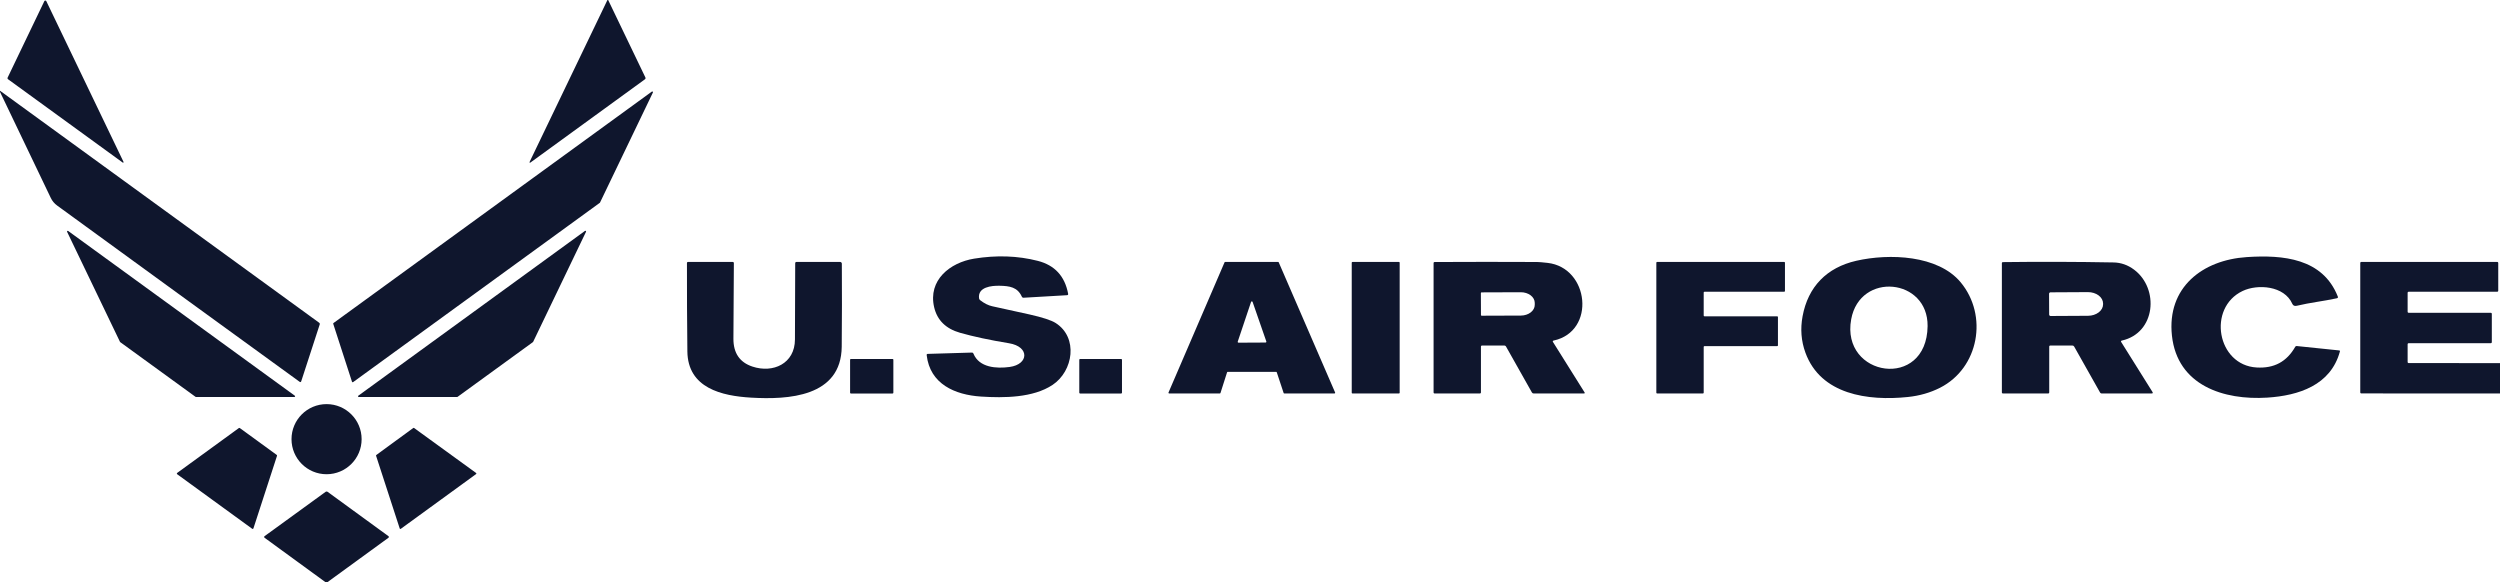 <svg width="1069" height="249" viewBox="0 0 1069 249" fill="none" xmlns="http://www.w3.org/2000/svg">
<g clip-path="url(#clip0_86_393)">
<path d="M259.74 0C259.84 0 259.943 0 260.05 0L275.95 33.08C276.117 33.433 276.043 33.72 275.73 33.94L226.76 69.54C226.723 69.57 226.677 69.587 226.629 69.586C226.582 69.586 226.536 69.569 226.499 69.537C226.461 69.506 226.435 69.462 226.425 69.414C226.414 69.365 226.419 69.315 226.44 69.27L259.74 0Z" fill="#0F162D"/>
<path d="M3.24 33.23L18.96 0.49C18.999 0.412 19.059 0.347 19.133 0.301C19.207 0.255 19.293 0.231 19.38 0.231C19.467 0.231 19.553 0.255 19.627 0.301C19.701 0.347 19.761 0.412 19.8 0.49L52.82 69.23C52.843 69.276 52.85 69.329 52.84 69.379C52.83 69.43 52.803 69.475 52.764 69.508C52.725 69.542 52.675 69.561 52.624 69.563C52.572 69.565 52.522 69.55 52.48 69.52L3.39 33.85C3.296 33.779 3.229 33.678 3.201 33.565C3.174 33.452 3.188 33.333 3.24 33.23Z" fill="#0F162D"/>
<path d="M0 38.8L136.44 137.98C136.72 138.18 136.807 138.443 136.7 138.77L128.82 162.99C128.687 163.41 128.44 163.49 128.08 163.23C93.493 138.143 58.94 113.026 24.42 87.88C23.24 87.02 22.337 85.933 21.71 84.62C14.437 69.473 7.2 54.36 0 39.28C0 39.12 0 38.96 0 38.8Z" fill="#0F162D"/>
<path d="M256.48 86.72L150.99 163.39C150.95 163.419 150.904 163.439 150.855 163.446C150.806 163.454 150.756 163.45 150.709 163.434C150.662 163.418 150.619 163.392 150.585 163.356C150.55 163.321 150.524 163.277 150.51 163.23L142.49 138.47C142.471 138.409 142.471 138.343 142.491 138.283C142.511 138.222 142.549 138.168 142.6 138.13L278.72 39.17C278.776 39.129 278.845 39.108 278.914 39.11C278.984 39.112 279.051 39.138 279.104 39.183C279.157 39.228 279.194 39.29 279.207 39.358C279.221 39.427 279.212 39.498 279.18 39.56L256.57 86.6C256.55 86.647 256.519 86.688 256.48 86.72Z" fill="#0F162D"/>
<path d="M83.61 169.69L51.4 146.29C51.362 146.261 51.331 146.223 51.31 146.18L28.69 99.12C28.664 99.061 28.659 98.995 28.673 98.932C28.688 98.869 28.723 98.813 28.772 98.771C28.822 98.73 28.883 98.705 28.948 98.701C29.012 98.697 29.076 98.715 29.13 98.75L126.07 169.21C126.12 169.247 126.157 169.299 126.176 169.358C126.195 169.417 126.195 169.481 126.176 169.54C126.158 169.599 126.121 169.652 126.072 169.689C126.022 169.727 125.962 169.748 125.9 169.75H83.79C83.725 169.75 83.662 169.729 83.61 169.69Z" fill="#0F162D"/>
<path d="M153.21 169.21L250.13 98.74C250.184 98.7 250.249 98.679 250.317 98.681C250.384 98.682 250.448 98.706 250.5 98.749C250.552 98.791 250.588 98.85 250.602 98.916C250.617 98.981 250.609 99.05 250.58 99.11L227.97 146.17C227.949 146.214 227.918 146.251 227.88 146.28L195.66 169.69C195.608 169.729 195.545 169.75 195.48 169.75H153.38C153.318 169.748 153.258 169.727 153.208 169.689C153.159 169.652 153.122 169.6 153.104 169.54C153.085 169.481 153.085 169.418 153.104 169.358C153.123 169.299 153.16 169.247 153.21 169.21Z" fill="#0F162D"/>
<path d="M431.74 156.91C439.91 155.79 440.36 148.23 431.44 146.77C423.187 145.41 416.217 143.92 410.53 142.3C404.443 140.56 400.75 136.93 399.45 131.41C396.72 119.77 406.27 112.27 416.51 110.6C426.11 109.04 435.187 109.353 443.74 111.54C450.993 113.393 455.323 118.08 456.73 125.6C456.803 125.993 456.64 126.203 456.24 126.23L437.71 127.31C437.343 127.33 437.083 127.173 436.93 126.84C435.06 122.76 431.71 122.27 427.43 122.19C423.98 122.11 418.03 122.71 418.64 127.54C418.678 127.853 418.84 128.141 419.09 128.34C420.877 129.726 422.613 130.6 424.3 130.96C429.62 132.093 434.93 133.26 440.23 134.46C445.81 135.72 449.523 136.933 451.37 138.1C461.15 144.3 458.96 158.68 450.07 164.59C441.76 170.11 429.37 170.21 419.45 169.57C408.33 168.84 397.66 164.22 396.25 151.87C396.21 151.516 396.37 151.333 396.73 151.32L415.53 150.76C415.877 150.746 416.117 150.903 416.25 151.23C418.71 157.2 426.06 157.69 431.74 156.91Z" fill="#0F162D"/>
<path d="M981.47 148.25C981.527 148.152 981.612 148.073 981.715 148.021C981.817 147.97 981.934 147.949 982.05 147.96L1000.22 149.84C1000.51 149.867 1000.61 150.023 1000.54 150.31C996.61 164.77 982.84 169.16 969.52 170.02C950.86 171.22 931.03 164.84 928.72 143.54C926.49 122.93 941.75 111.16 960.75 109.93C976.23 108.92 993.16 110.42 999.64 126.79C999.8 127.197 999.667 127.447 999.24 127.54C993.53 128.79 987.68 129.4 982.14 130.74C981.187 130.967 980.54 130.697 980.2 129.93C976.78 122.16 965.39 121.36 958.95 124.42C943.74 131.65 948 156.18 964.95 157.14C972.44 157.57 977.8 154.68 981.47 148.25Z" fill="#0F162D"/>
<path d="M770.78 135.24C773.11 122.61 781.12 114.38 793.78 111.5C807.86 108.3 828.7 109.05 838.38 120.71C850.19 134.95 846.2 157.35 829.57 165.8C825.39 167.92 820.79 169.24 815.77 169.76C798.77 171.52 778.54 168.78 771.99 150.78C770.183 145.813 769.78 140.633 770.78 135.24ZM791.57 136.52C787.02 161.25 823.88 166.95 824.24 139.47C824.5 118.97 795.33 116.05 791.57 136.52Z" fill="#0F162D"/>
<path d="M321.71 156.74C330.55 159.7 339.88 155.49 339.92 145.17C339.967 134.377 340.003 123.493 340.03 112.52C340.03 112.385 340.083 112.255 340.177 112.159C340.27 112.064 340.397 112.01 340.53 112.01L359.22 112C359.417 112 359.607 112.078 359.747 112.216C359.887 112.355 359.967 112.543 359.97 112.74C360.05 124.467 360.033 136.3 359.92 148.24C359.71 169.81 336.94 170.95 321.17 170.03C308.68 169.3 294.1 165.98 293.92 150.25C293.78 137.677 293.72 125.1 293.74 112.52C293.74 112.173 293.913 112 294.26 112H313.25C313.623 112 313.807 112.187 313.8 112.56C313.727 123.333 313.663 134.09 313.61 144.83C313.583 150.957 316.283 154.927 321.71 156.74Z" fill="#0F162D"/>
<path d="M545.66 159H524.99C524.923 158.999 524.857 159.02 524.803 159.06C524.749 159.1 524.709 159.156 524.69 159.22L521.88 168.03C521.86 168.094 521.821 168.15 521.767 168.19C521.713 168.23 521.647 168.251 521.58 168.25H499.94C499.889 168.249 499.84 168.236 499.795 168.211C499.751 168.187 499.714 168.152 499.686 168.109C499.658 168.067 499.642 168.018 499.637 167.968C499.632 167.917 499.64 167.867 499.66 167.82L523.61 112.19C523.633 112.135 523.672 112.087 523.722 112.053C523.771 112.02 523.83 112.001 523.89 112H546.51C546.57 112.001 546.628 112.02 546.678 112.053C546.728 112.087 546.767 112.135 546.79 112.19L570.89 167.82C570.91 167.867 570.917 167.917 570.913 167.968C570.908 168.018 570.892 168.067 570.864 168.109C570.836 168.152 570.799 168.187 570.754 168.211C570.71 168.236 570.661 168.249 570.61 168.25H549.17C549.106 168.249 549.044 168.229 548.992 168.191C548.94 168.153 548.901 168.101 548.88 168.04L545.95 159.21C545.929 159.149 545.89 159.097 545.838 159.059C545.786 159.021 545.724 159.001 545.66 159ZM529.26 146.07C529.243 146.122 529.238 146.178 529.246 146.233C529.255 146.287 529.276 146.339 529.308 146.384C529.34 146.429 529.382 146.465 529.431 146.491C529.48 146.516 529.535 146.53 529.59 146.53L541.15 146.47C541.205 146.47 541.259 146.456 541.309 146.431C541.358 146.405 541.4 146.369 541.432 146.324C541.464 146.279 541.485 146.227 541.494 146.173C541.502 146.118 541.497 146.062 541.48 146.01L535.61 129.1C535.585 129.032 535.539 128.974 535.479 128.933C535.42 128.892 535.349 128.87 535.276 128.872C535.204 128.873 535.134 128.896 535.075 128.939C535.017 128.982 534.973 129.041 534.95 129.11L529.26 146.07Z" fill="#0F162D"/>
<path d="M598.2 112.01H578.3C578.134 112.01 578 112.144 578 112.31V167.95C578 168.115 578.134 168.25 578.3 168.25H598.2C598.366 168.25 598.5 168.115 598.5 167.95V112.31C598.5 112.144 598.366 112.01 598.2 112.01Z" fill="#0F162D"/>
<path d="M664.07 146.26L677.53 167.74C677.743 168.08 677.65 168.25 677.25 168.25H655.8C655.46 168.25 655.207 168.103 655.04 167.81L643.99 148.21C643.817 147.903 643.553 147.75 643.2 147.75H633.75C633.417 147.75 633.25 147.917 633.25 148.25V167.75C633.25 168.083 633.083 168.25 632.75 168.25H613.5C613.167 168.25 613 168.083 613 167.75V112.53C613 112.203 613.163 112.04 613.49 112.04C628.117 111.96 642.697 111.957 657.23 112.03C657.997 112.03 659.503 112.157 661.75 112.41C679.56 114.43 682.53 141.68 664.34 145.62C663.94 145.707 663.85 145.92 664.07 146.26ZM633.22 125.3L633.26 134.72C633.26 134.794 633.289 134.866 633.342 134.918C633.394 134.971 633.466 135 633.54 135L650.33 134.94C651.907 134.934 653.418 134.448 654.53 133.589C655.642 132.73 656.264 131.569 656.26 130.36V129.5C656.258 128.901 656.102 128.308 655.801 127.756C655.5 127.203 655.059 126.702 654.505 126.28C653.951 125.859 653.293 125.525 652.57 125.298C651.846 125.072 651.072 124.957 650.29 124.96L633.5 125.02C633.426 125.02 633.355 125.05 633.302 125.102C633.249 125.155 633.22 125.226 633.22 125.3Z" fill="#0F162D"/>
<path d="M728.5 125.07V134.93C728.5 135.015 728.534 135.096 728.594 135.156C728.654 135.216 728.735 135.25 728.82 135.25H759.93C760.015 135.25 760.096 135.284 760.156 135.344C760.216 135.404 760.25 135.485 760.25 135.57V147.68C760.25 147.765 760.216 147.846 760.156 147.906C760.096 147.966 760.015 148 759.93 148H728.82C728.735 148 728.654 148.034 728.594 148.094C728.534 148.154 728.5 148.235 728.5 148.32V167.93C728.5 168.015 728.466 168.096 728.406 168.156C728.346 168.216 728.265 168.25 728.18 168.25H708.57C708.485 168.25 708.404 168.216 708.344 168.156C708.284 168.096 708.25 168.015 708.25 167.93V112.32C708.25 112.235 708.284 112.154 708.344 112.094C708.404 112.034 708.485 112 708.57 112H762.93C763.015 112 763.096 112.034 763.156 112.094C763.216 112.154 763.25 112.235 763.25 112.32V124.43C763.25 124.515 763.216 124.596 763.156 124.656C763.096 124.716 763.015 124.75 762.93 124.75H728.82C728.735 124.75 728.654 124.784 728.594 124.844C728.534 124.904 728.5 124.985 728.5 125.07Z" fill="#0F162D"/>
<path d="M907.05 146.29L920.39 167.59C920.663 168.03 920.54 168.25 920.02 168.25H898.75C898.397 168.25 898.133 168.097 897.96 167.79L886.92 148.2C886.753 147.9 886.497 147.75 886.15 147.75H876.75C876.417 147.75 876.25 147.917 876.25 148.25V167.75C876.25 168.083 876.083 168.25 875.75 168.25H856.5C856.167 168.25 856 168.083 856 167.75V112.51C856 112.396 856.046 112.287 856.129 112.206C856.211 112.125 856.323 112.08 856.44 112.08C872.173 111.88 887.94 111.927 903.74 112.22C906.94 112.28 909.877 113.313 912.55 115.32C923.38 123.46 921.78 142.37 907.33 145.62C906.917 145.713 906.823 145.937 907.05 146.29ZM876.18 125.62L876.22 134.5C876.22 134.582 876.236 134.664 876.268 134.74C876.3 134.816 876.346 134.884 876.405 134.942C876.464 135 876.533 135.045 876.61 135.076C876.686 135.106 876.768 135.121 876.85 135.12L892.85 135.03C894.562 135.02 896.2 134.496 897.406 133.571C898.611 132.647 899.286 131.398 899.28 130.1V129.78C899.277 129.136 899.107 128.499 898.779 127.906C898.452 127.312 897.973 126.774 897.37 126.322C896.767 125.869 896.052 125.512 895.267 125.27C894.481 125.027 893.639 124.905 892.79 124.91L876.79 125C876.627 125.003 876.472 125.069 876.358 125.185C876.244 125.301 876.18 125.457 876.18 125.62Z" fill="#0F162D"/>
<path d="M1069 155.27V168.24L1009.75 168.23C1009.42 168.23 1009.25 168.063 1009.25 167.73V112.5C1009.25 112.167 1009.42 112 1009.75 112H1067.75C1068.08 112 1068.25 112.167 1068.25 112.5V124.25C1068.25 124.583 1068.08 124.75 1067.75 124.75H1030C1029.67 124.75 1029.5 124.917 1029.5 125.25V133.25C1029.5 133.583 1029.67 133.75 1030 133.75H1065C1065.33 133.75 1065.5 133.917 1065.5 134.25V146.25C1065.5 146.583 1065.33 146.75 1065 146.75H1030C1029.67 146.75 1029.5 146.917 1029.5 147.25V154.73C1029.5 155.077 1029.67 155.25 1030.02 155.25L1069 155.27Z" fill="#0F162D"/>
<path d="M381.68 153.5H363.82C363.643 153.5 363.5 153.643 363.5 153.82V167.94C363.5 168.117 363.643 168.26 363.82 168.26H381.68C381.857 168.26 382 168.117 382 167.94V153.82C382 153.643 381.857 153.5 381.68 153.5Z" fill="#0F162D"/>
<path d="M479.42 153.5H461.84C461.652 153.5 461.5 153.652 461.5 153.84V167.92C461.5 168.108 461.652 168.26 461.84 168.26H479.42C479.608 168.26 479.76 168.108 479.76 167.92V153.84C479.76 153.652 479.608 153.5 479.42 153.5Z" fill="#0F162D"/>
<path d="M139.64 202.78C147.919 202.78 154.63 196.069 154.63 187.79C154.63 179.511 147.919 172.8 139.64 172.8C131.361 172.8 124.65 179.511 124.65 187.79C124.65 196.069 131.361 202.78 139.64 202.78Z" fill="#0F162D"/>
<path d="M107.83 226.1L75.76 202.78C75.717 202.748 75.681 202.705 75.657 202.657C75.633 202.608 75.62 202.555 75.62 202.5C75.62 202.446 75.633 202.392 75.657 202.344C75.681 202.295 75.717 202.253 75.76 202.22L102.13 183.04C102.191 182.995 102.264 182.97 102.34 182.97C102.416 182.97 102.49 182.995 102.55 183.04L118.32 194.52C118.38 194.563 118.425 194.624 118.448 194.694C118.472 194.764 118.472 194.84 118.45 194.91L108.37 225.92C108.354 225.973 108.325 226.022 108.286 226.062C108.247 226.101 108.199 226.131 108.146 226.149C108.094 226.167 108.037 226.171 107.982 226.163C107.927 226.154 107.875 226.133 107.83 226.1Z" fill="#0F162D"/>
<path d="M160.92 194.55L176.7 183.01C176.752 182.971 176.815 182.95 176.88 182.95C176.945 182.95 177.008 182.971 177.06 183.01L203.57 202.24C203.607 202.268 203.637 202.304 203.658 202.346C203.679 202.388 203.69 202.434 203.69 202.48C203.69 202.527 203.679 202.573 203.658 202.614C203.637 202.656 203.607 202.692 203.57 202.72L171.38 226.13C171.342 226.158 171.297 226.176 171.251 226.183C171.204 226.19 171.157 226.186 171.112 226.172C171.067 226.157 171.026 226.132 170.993 226.099C170.96 226.066 170.935 226.025 170.92 225.98L160.81 194.89C160.789 194.829 160.789 194.763 160.809 194.702C160.829 194.641 160.868 194.588 160.92 194.55Z" fill="#0F162D"/>
<path d="M139.92 249H139.26L113.2 230C112.84 229.74 112.84 229.477 113.2 229.21L139.21 210.32C139.339 210.227 139.493 210.177 139.653 210.177C139.813 210.177 139.969 210.227 140.1 210.32L166.04 229.22C166.387 229.473 166.387 229.73 166.04 229.99L139.92 249Z" fill="#0F162D"/>
</g>
<defs>
<clipPath id="clip0_86_393">
<rect width="1069" height="249" fill="white"/>
</clipPath>
</defs>
</svg>
